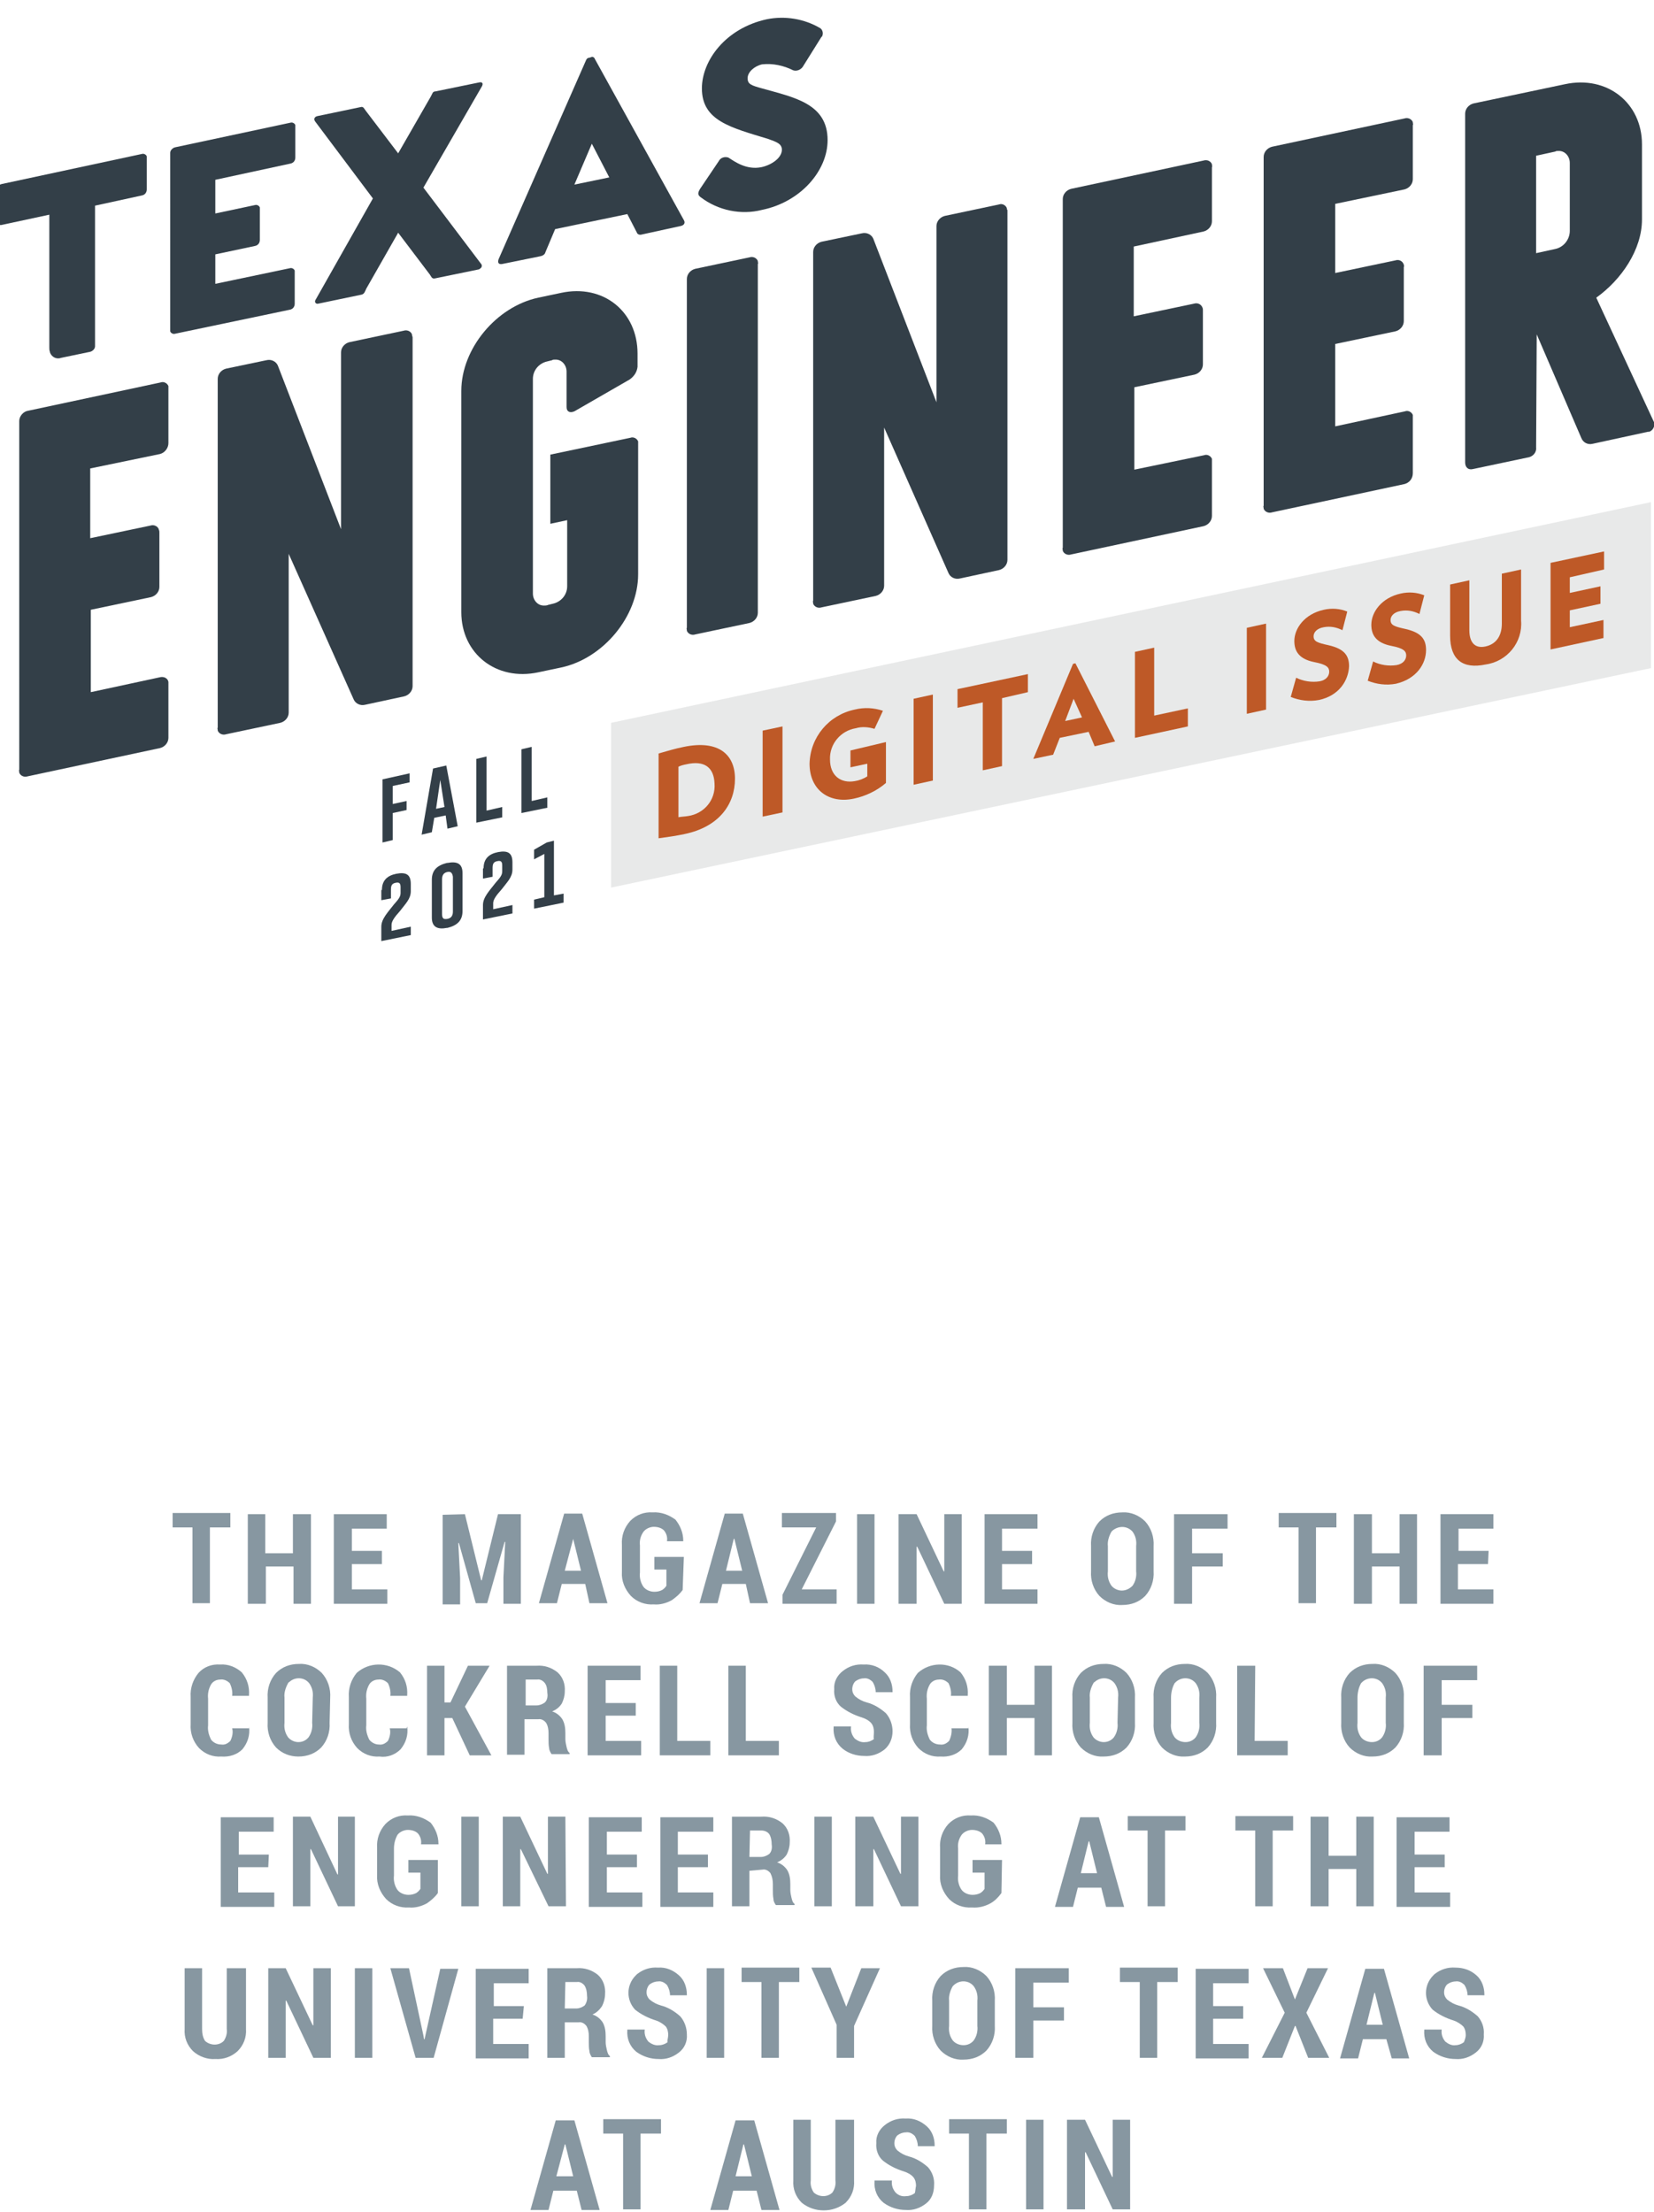 <?xml version="1.0" encoding="utf-8"?>
<!-- Generator: Adobe Illustrator 25.4.1, SVG Export Plug-In . SVG Version: 6.00 Build 0)  -->
<svg version="1.1" id="Layer_1" xmlns="http://www.w3.org/2000/svg" xmlns:xlink="http://www.w3.org/1999/xlink" x="0px" y="0px"
	 viewBox="0 0 275 367.8" style="enable-background:new 0 0 275 367.8;" xml:space="preserve">
<style type="text/css">
	.st0{fill:#333F48;}
	.st1{fill:#E8E9E9;}
	.st2{fill:#BE5927;}
	.st3{fill:#8797A1;}
</style>
<g>
	<path class="st0" d="M63.6,129.6l4.5-1v1.5l-2.8,0.6v3l2.3-0.5v1.5l-2.3,0.5v4.5l-1.7,0.4V129.6z"/>
	<path class="st0" d="M74.1,135.6l-1.9,0.4l-0.4,2.4l-1.7,0.4l1.9-11l2.2-0.5l1.9,10.1l-1.7,0.4L74.1,135.6z M73.9,134.2l-0.7-4.5
		l-0.7,4.8L73.9,134.2z"/>
	<path class="st0" d="M83.6,135.9l-4.4,0.9v-10.6l1.7-0.4v9l2.6-0.6V135.9z"/>
	<path class="st0" d="M91.1,134.3l-4.4,0.9v-10.6l1.7-0.4v9l2.6-0.6V134.3z"/>
	<path class="st0" d="M63.5,148c0-1.6,0.9-2.4,2.4-2.7l0,0c1.6-0.3,2.4,0.1,2.4,1.7v1.2c0,1.3-0.9,2.1-1.8,3.3
		c-0.9,1-1.4,1.7-1.4,2.3v1l3.2-0.7v1.4l-4.9,1v-2.4c0-1.3,1.1-2.4,2.1-3.7c0.8-0.9,1.1-1.3,1.1-1.9v-1c0-0.7-0.3-0.8-0.8-0.7
		c-0.5,0.1-0.8,0.3-0.8,1.1v1.5l-1.6,0.3V148z"/>
	<path class="st0" d="M76.9,145.2v6.3c0,1.6-0.9,2.4-2.5,2.8l-0.1,0c-1.5,0.3-2.5-0.1-2.5-1.7v-6.3c0-1.6,0.9-2.4,2.5-2.8l0.1,0
		C76,143.2,76.9,143.6,76.9,145.2z M74.4,145c-0.5,0.1-0.9,0.4-0.9,1.2v5.8c0,0.8,0.3,0.9,0.9,0.8c0.5-0.1,0.9-0.4,0.9-1.2v-5.8
		C75.2,145.1,74.9,144.9,74.4,145z"/>
	<path class="st0" d="M80.4,144.4c0-1.6,0.9-2.4,2.4-2.7l0,0c1.6-0.3,2.4,0.1,2.4,1.7v1.2c0,1.3-0.9,2.1-1.8,3.3
		c-0.9,1-1.4,1.7-1.4,2.3v1l3.2-0.7v1.4l-4.9,1v-2.4c0-1.3,1.1-2.4,2.1-3.7c0.8-0.9,1.1-1.3,1.1-1.9v-1c0-0.7-0.3-0.8-0.8-0.7
		c-0.5,0.1-0.8,0.3-0.8,1.1v1.5l-1.6,0.3V144.4z"/>
	<path class="st0" d="M93.7,148.6v1.5l-4.9,1v-1.5l1.7-0.4V142l-1.7,0.9v-1.6l2.1-1.2l1.2-0.3v9.1L93.7,148.6z"/>
</g>
<path class="st0" d="M28,113.7v9c0,0.8-0.6,1.5-1.4,1.7l-22,4.7c-0.6,0.2-1.2-0.1-1.4-0.6c0,0,0,0,0-0.1s-0.1-0.3,0-0.4V70
	c0-0.8,0.7-1.6,1.5-1.7l22-4.7c0.5-0.2,1.1,0.1,1.3,0.6v0.1v9.4c0,0.8-0.6,1.6-1.4,1.8L15,77.9v11.6l10-2.1c0.6-0.2,1.2,0.1,1.4,0.6
	c0,0,0,0,0,0.1c0.1,0.1,0.1,0.3,0.1,0.5v9c0,0.8-0.6,1.5-1.4,1.7l-10,2.1v13.7l11.6-2.5c0.6-0.1,1.2,0.2,1.3,0.8l0,0V113.7z"/>
<path class="st0" d="M68.6,56.1v58c0,0.8-0.6,1.5-1.4,1.7l-6.5,1.4c-0.8,0.2-1.6-0.2-1.9-0.9L48,92.1v26.4c0,0.8-0.6,1.5-1.4,1.7
	l-9,1.9c-0.6,0.2-1.2-0.1-1.4-0.6c0,0,0,0,0-0.1s-0.1-0.3,0-0.4V63c0-0.8,0.6-1.5,1.4-1.7l6.7-1.4c0.8-0.2,1.6,0.2,1.9,0.9L56.7,88
	V58.6c0-0.8,0.6-1.5,1.4-1.7l9-1.9c0.6-0.2,1.2,0.1,1.4,0.6c0,0,0,0,0,0.1C68.5,55.8,68.6,56,68.6,56.1z"/>
<path class="st0" d="M106,58.8V61c-0.1,0.9-0.6,1.6-1.3,2.1l-9.2,5.3c-0.7,0.3-1.3,0.1-1.3-0.7v-5.9c0-1.1-0.8-2-1.8-2
	c0,0,0,0-0.1,0c-0.2,0-0.4,0-0.5,0.1L91,60.1c-1.4,0.3-2.4,1.5-2.4,2.9v35.7c0,1.1,0.8,2,1.8,2c0,0,0,0,0.1,0c0.2,0,0.4,0,0.6-0.1
	l0.8-0.2c1.4-0.3,2.4-1.5,2.4-2.9v-11l-2.8,0.6V75.6l13.3-2.8c0.5-0.2,1.1,0.1,1.3,0.6c0,0.1,0,0.1,0,0.2v21.9c0,7-5.8,14-12.8,15.5
	l-3.8,0.8c-7,1.5-12.8-3.1-12.8-10V65c0-7,5.8-14,12.8-15.5l3.8-0.8C100.3,47.2,106,51.8,106,58.8z"/>
<path class="st0" d="M167.5,35.1v58c0,0.8-0.6,1.5-1.4,1.7l-6.5,1.4c-0.8,0.2-1.6-0.2-1.9-0.9L147,71.1v26.3c0,0.8-0.6,1.5-1.4,1.7
	l-9,1.9c-0.6,0.2-1.2-0.1-1.4-0.6c0,0,0,0,0-0.1s-0.1-0.3,0-0.4v-58c0-0.8,0.6-1.5,1.4-1.7l6.7-1.4c0.8-0.2,1.6,0.2,1.9,0.9
	l10.5,27.2V37.6c0-0.8,0.6-1.5,1.4-1.7l9-1.9c0.5-0.2,1.1,0.1,1.3,0.6c0,0.1,0,0.1,0,0.2C167.5,34.8,167.5,35,167.5,35.1z"/>
<path class="st0" d="M201.5,76.8v9c0,0.8-0.6,1.5-1.4,1.7l-22,4.7c-0.6,0.2-1.2-0.1-1.4-0.6c0,0,0,0,0-0.1s-0.1-0.3,0-0.4v-58
	c0-0.8,0.6-1.5,1.4-1.7l22-4.7c0.6-0.2,1.2,0.1,1.4,0.6c0,0,0,0,0,0.1s0.1,0.3,0,0.4v9c0,0.8-0.6,1.5-1.4,1.7L188.5,41v11.6l10-2.1
	c0.6-0.2,1.2,0.1,1.4,0.6c0.1,0.2,0.1,0.3,0.1,0.5v9c0,0.8-0.6,1.5-1.4,1.7l-10,2.1v13.7l11.6-2.4c0.5-0.2,1.1,0.1,1.3,0.6
	c0,0.1,0,0.1,0,0.2L201.5,76.8z"/>
<path class="st0" d="M234.9,69.7v9c0,0.9-0.6,1.6-1.4,1.8l-22,4.7c-0.6,0.2-1.2-0.1-1.4-0.6c0,0,0,0,0-0.1s-0.1-0.3,0-0.4v-58
	c0-0.8,0.6-1.5,1.4-1.7l22-4.7c0.6-0.2,1.2,0.1,1.4,0.6c0,0,0,0,0,0.1s0.1,0.3,0,0.4v9c0,0.8-0.6,1.5-1.4,1.7L222,33.9v11.5l10-2.1
	c0.6-0.2,1.2,0.1,1.4,0.7c0,0.1,0.1,0.3,0,0.4v9c0,0.8-0.6,1.5-1.4,1.7l-10,2.1v13.7l11.6-2.5c0.5-0.2,1.1,0.1,1.3,0.6
	c0,0.1,0,0.1,0,0.2L234.9,69.7z"/>
<path class="st0" d="M255.4,74.4c0.1,0.9-0.6,1.6-1.5,1.7l0,0l-9,1.9c-0.8,0.2-1.3-0.3-1.3-1.1v-58c0-0.8,0.6-1.5,1.4-1.7l15.2-3.2
	c7-1.5,12.8,3.1,12.8,10v12.5c0,5-3.4,10-7.6,13l9.6,20.7c0.2,0.7-0.2,1.4-0.8,1.6H274l-9.2,2c-0.8,0.2-1.6-0.2-1.9-1l-7.4-17.2
	L255.4,74.4z M255.4,42.1l3.2-0.7c1.4-0.3,2.4-1.6,2.4-3V27.1c0-1.1-0.8-2-1.8-2c0,0,0,0-0.1,0c-0.2,0-0.4,0-0.5,0.1l-3.2,0.7
	L255.4,42.1L255.4,42.1z"/>
<path class="st0" d="M23.6,25.6c0.3-0.1,0.7,0.1,0.8,0.4v5.5c0,0.5-0.3,0.9-0.8,1l-7.8,1.7v23.4c0,0.4-0.4,0.8-0.8,0.9l-4.8,1
	c-0.8,0.3-1.6-0.1-1.9-0.9v-0.1c-0.1-0.2-0.1-0.5-0.1-0.7V35.7l-7.9,1.7C0,37.5-0.4,37.3-0.5,37v-5.4c0-0.5,0.3-0.9,0.8-1L23.6,25.6
	z"/>
<path class="st0" d="M35.8,29.9v5.6l6.6-1.4c0.3-0.1,0.7,0.1,0.8,0.4v5.4c0,0.5-0.3,0.9-0.8,1l-6.6,1.4v4.9l12.4-2.6
	c0.3-0.1,0.7,0.1,0.8,0.4v5.5c0,0.5-0.3,0.9-0.8,1l-19.1,4c-0.3,0.1-0.7-0.1-0.8-0.4V25.4c0-0.4,0.4-0.8,0.8-0.9l19.2-4.1
	c0.3-0.1,0.7,0.1,0.8,0.4v5.4c0,0.5-0.3,0.9-0.8,1L35.8,29.9z"/>
<path class="st0" d="M80,43.9c0.2,0.2,0.1,0.6-0.1,0.7l-0.1,0.1c-0.1,0-0.1,0.1-0.2,0.1l-7.3,1.5c-0.5,0.1-0.6-0.3-0.8-0.6l-5.3-7
	L60.9,48c-0.2,0.4-0.3,0.9-0.8,1l-7.2,1.5c-0.4,0.1-0.7-0.3-0.4-0.7L62,33l-9.6-12.8c-0.3-0.4-0.1-0.8,0.4-0.9l7.2-1.5
	c0.4-0.1,0.5,0.2,0.8,0.6l5.4,7.1l5.4-9.4c0.3-0.5,0.3-0.9,0.8-0.9l7.3-1.5c0.5-0.1,0.7,0.2,0.4,0.7l-9.7,16.8L80,43.9z"/>
<path class="st0" d="M113.7,36.6c0.3,0.5,0,0.9-0.6,1l-6.4,1.4c-0.3,0.1-0.7,0-0.8-0.3l-1.6-3.1l-12,2.5l-1.6,3.8
	c-0.1,0.4-0.4,0.6-0.8,0.7l-6.4,1.3c-0.6,0.1-0.8-0.2-0.6-0.8l14.5-33c0.1-0.3,0.3-0.5,0.6-0.5l0.3-0.1c0.2-0.1,0.5,0,0.6,0.3l0,0
	L113.7,36.6z M101.3,29.5l-2.9-5.6l-2.9,6.8L101.3,29.5z"/>
<path class="st0" d="M119.5,26.8c0.3-0.6,1-0.8,1.6-0.6c1.1,0.7,3,2.1,5.5,1.6c1.8-0.4,3.4-1.6,3.4-2.9c0-1-0.9-1.3-2.3-1.8
	c-6.2-1.9-11-3-11-8.4c0-4.6,3.9-10,10.8-11.5c3-0.6,6.2-0.1,8.9,1.5c0.4,0.3,0.5,0.9,0.3,1.3c0,0.1,0,0.1-0.1,0.1l0,0l-3,4.8
	c-0.3,0.6-1,1-1.7,0.8c-1.6-0.8-3.4-1.2-5.2-1c-1.3,0.3-2.4,1.3-2.4,2.3s0.6,1.2,2.4,1.7c5.3,1.5,10.9,2.5,10.9,8.6
	c0,5.1-4.5,10.3-10.9,11.6c-3.5,0.9-7.3,0.1-10.2-2.1c-0.4-0.3-0.6-0.6-0.1-1.4L119.5,26.8z"/>
<path class="st0" d="M126,101.9c0,0.8-0.6,1.5-1.4,1.7l-9,1.9c-0.6,0.2-1.2-0.1-1.4-0.6c0,0,0,0,0-0.1s-0.1-0.3,0-0.4v-58
	c0-0.8,0.6-1.5,1.4-1.7l9-1.9c0.6-0.2,1.2,0.1,1.4,0.6c0,0,0,0,0,0.1s0.1,0.3,0,0.4V101.9z"/>
<polygon class="st1" points="274.5,111.1 101.6,147.6 101.6,120.2 274.5,83.5 "/>
<path class="st2" d="M113.8,138.7c-1.4,0.3-2.8,0.5-4.3,0.7v-14.1c1.4-0.4,2.7-0.8,4.2-1.1c5.8-1.2,8.5,1.3,8.5,5.3
	C122.2,133.7,119.6,137.5,113.8,138.7z M114.1,127.1c-0.5,0.1-0.9,0.2-1.3,0.4v8.4c0.5-0.1,1-0.1,1.6-0.2c2.7-0.4,4.6-2.7,4.4-5.4
	C118.7,127.6,117.1,126.4,114.1,127.1z"/>
<path class="st2" d="M126.8,135.8v-14.3l3.3-0.7v14.3L126.8,135.8z"/>
<path class="st2" d="M147.3,123.4v6.8c-1.5,1.3-3.4,2.2-5.3,2.6c-4.1,0.9-7.4-1.4-7.4-5.8c0.1-4.4,3.2-8.1,7.5-9
	c1.6-0.4,3.2-0.3,4.7,0.2l-1.4,3c-1-0.3-2.1-0.4-3.1-0.1c-2.5,0.4-4.4,2.6-4.3,5.2c0,2.7,1.8,4,4.1,3.6c0.7-0.1,1.5-0.4,2.1-0.8V127
	l-2.8,0.6v-2.8L147.3,123.4z"/>
<path class="st2" d="M151.9,130.5v-14.3l3.2-0.7v14.3L151.9,130.5z"/>
<path class="st2" d="M166.6,116.1v11.3l-3.2,0.7v-11.3l-4.2,0.9v-3.1l11.7-2.5v3L166.6,116.1z"/>
<path class="st2" d="M182,124.1l-1-2.4l-4.8,1l-1.1,2.8l-3.3,0.7l6.6-15.8l0.4-0.1l6.6,13L182,124.1z M178.5,116.2l-1.4,3.7l2.8-0.6
	L178.5,116.2z"/>
<path class="st2" d="M188.7,122.7v-14.3l3.2-0.7V119l5.6-1.2v3L188.7,122.7z"/>
<path class="st2" d="M207.3,118.7v-14.3l3.2-0.7V118L207.3,118.7z"/>
<path class="st2" d="M219.3,116.4c-1.6,0.3-3.2,0.1-4.7-0.5l0.9-3.2c1.2,0.6,2.6,0.8,3.9,0.6c1.1-0.2,1.6-0.9,1.6-1.6
	s-0.4-1.2-2.5-1.6c-2.5-0.5-3.3-1.8-3.3-3.5c0-2.1,1.7-4.5,4.9-5.2c1.3-0.3,2.7-0.2,3.9,0.3l-0.8,3.1c-1-0.5-2-0.7-3.1-0.5
	c-1.2,0.2-1.7,0.9-1.7,1.5c0,0.9,0.7,1.1,2.5,1.5c2.6,0.6,3.4,1.7,3.4,3.5C224.2,113.2,222.6,115.7,219.3,116.4z"/>
<path class="st2" d="M232.1,113.7c-1.6,0.3-3.2,0.1-4.7-0.5l0.9-3.2c1.2,0.6,2.6,0.8,3.9,0.6c1.1-0.2,1.6-0.9,1.6-1.6
	s-0.4-1.2-2.5-1.6c-2.5-0.5-3.3-1.8-3.3-3.5c0-2.1,1.7-4.5,4.9-5.2c1.3-0.3,2.7-0.2,3.9,0.3l-0.8,3.1c-1-0.5-2-0.7-3.1-0.5
	c-1.2,0.2-1.7,0.9-1.7,1.5c0,0.9,0.7,1.1,2.5,1.5c2.6,0.6,3.4,1.7,3.4,3.5C237.1,110.4,235.5,112.9,232.1,113.7z"/>
<path class="st2" d="M247,110.5c-3.8,0.8-5.9-0.8-5.9-4.8v-8.5l3.2-0.7v8.3c0,2,0.9,3.1,2.7,2.7s2.7-1.8,2.7-3.8v-8.3l3.2-0.7v8.5
	C253.2,106.8,250.6,110,247,110.5z"/>
<path class="st2" d="M257.8,108V93.6l8.9-1.9v3L261,96v2.6l5.1-1.1v2.9l-5.1,1.1v2.8l5.6-1.2v3L257.8,108z"/>
<path class="st3" d="M38.3,254h-3.4v12.6H32V254h-3.3v-2.4h9.6L38.3,254z"/>
<path class="st3" d="M51.7,266.7h-2.9v-6.2h-4.6v6.2h-3v-14.9h2.9v6.5h4.6v-6.5h3V266.7z"/>
<path class="st3" d="M63.5,260.1h-5v4.2h5.9v2.4h-8.9v-14.9h8.8v2.4h-5.8v3.7h5L63.5,260.1z"/>
<path class="st3" d="M77.3,251.8l2.7,11h0.1l2.7-11h3.8v14.9h-2.9v-4.4l0.3-5.9h-0.1L81,266.6h-1.9l-2.8-10h-0.1l0.3,5.8v4.4h-2.9
	v-14.9L77.3,251.8L77.3,251.8z"/>
<path class="st3" d="M97.3,263.4h-3.9l-0.8,3.2h-3l4.2-14.9h3l4.2,14.9h-3L97.3,263.4z M93.9,261.2h2.7l-1.3-5.3l0,0L93.9,261.2z"/>
<path class="st3" d="M113.5,264.4c-0.5,0.7-1.1,1.2-1.8,1.7c-0.9,0.5-2,0.8-3,0.7c-1.4,0.1-2.8-0.4-3.8-1.4c-1-1.1-1.6-2.5-1.5-4
	v-4.5c-0.1-1.5,0.4-2.9,1.4-4c1-1,2.3-1.5,3.7-1.4c1.4-0.1,2.7,0.4,3.8,1.2c0.8,1,1.3,2.2,1.3,3.5v0.1h-2.7c0.1-0.7-0.1-1.3-0.5-1.8
	c-0.4-0.4-1-0.6-1.7-0.6c-0.6,0-1.3,0.3-1.7,0.8c-0.5,0.7-0.7,1.5-0.6,2.3v4.5c-0.1,0.8,0.1,1.7,0.6,2.4c0.4,0.5,1.1,0.8,1.8,0.8
	c0.5,0,0.9-0.1,1.3-0.3c0.3-0.2,0.5-0.4,0.7-0.7V261h-2v-2.1h4.9L113.5,264.4z"/>
<path class="st3" d="M124,263.4h-3.9l-0.8,3.2h-3l4.2-14.9h3l4.2,14.9h-3L124,263.4z M120.7,261.2h2.7l-1.3-5.3H122L120.7,261.2z"/>
<path class="st3" d="M133.3,264.3h5.8v2.4h-9v-1.5l5.6-11.2H130v-2.4h9v1.4L133.3,264.3z"/>
<path class="st3" d="M145.4,266.7h-2.9v-14.9h2.9V266.7z"/>
<path class="st3" d="M159.9,266.7H157l-4.5-9.5h-0.1v9.5h-3v-14.9h3l4.5,9.5h0.1v-9.5h2.9V266.7z"/>
<path class="st3" d="M171.6,260.1h-5v4.2h5.9v2.4h-8.8v-14.9h8.8v2.4h-5.9v3.7h5V260.1L171.6,260.1z"/>
<path class="st3" d="M191.8,261.3c0.1,1.5-0.4,3-1.4,4.1c-1,1-2.3,1.5-3.8,1.5c-1.4,0.1-2.8-0.5-3.8-1.5c-1-1.1-1.5-2.6-1.4-4.1
	v-4.2c-0.1-1.5,0.4-3,1.4-4.1c1-1,2.3-1.5,3.8-1.5c1.4-0.1,2.8,0.5,3.8,1.5c1,1.1,1.5,2.6,1.4,4.1V261.3z M188.9,257.1
	c0.1-0.9-0.1-1.7-0.6-2.4c-0.9-1-2.3-1-3.3-0.2c-0.1,0.1-0.1,0.1-0.2,0.2c-0.4,0.7-0.7,1.6-0.6,2.4v4.2c-0.1,0.9,0.1,1.7,0.6,2.4
	c0.4,0.5,1.1,0.8,1.7,0.8c0.7,0,1.3-0.3,1.8-0.8c0.5-0.7,0.7-1.6,0.6-2.4V257.1z"/>
<path class="st3" d="M203.3,260.5h-5.1v6.2h-3v-14.9h8.9v2.4h-5.9v4.1h5.1V260.5z"/>
<path class="st3" d="M222.2,254h-3.4v12.6h-2.9V254h-3.3v-2.4h9.6L222.2,254L222.2,254z"/>
<path class="st3" d="M235.6,266.7h-2.9v-6.2h-4.6v6.2h-3v-14.9h3v6.5h4.6v-6.5h2.9V266.7z"/>
<path class="st3" d="M247.4,260.1h-5v4.2h5.9v2.4h-8.8v-14.9h8.8v2.4h-5.8v3.7h5L247.4,260.1L247.4,260.1z"/>
<path class="st3" d="M41.4,287.1L41.4,287.1c0.2,1.4-0.2,2.7-1.1,3.8c-0.9,0.9-2.2,1.3-3.5,1.2c-1.4,0.1-2.7-0.4-3.7-1.4
	c-1-1.1-1.5-2.5-1.4-4v-4.5c-0.1-1.5,0.4-2.9,1.3-4c0.9-1,2.2-1.5,3.6-1.4c1.3-0.1,2.6,0.4,3.6,1.3c0.9,1.1,1.3,2.4,1.2,3.8v0.1
	h-2.8c0.1-0.7-0.1-1.5-0.4-2.1c-0.4-0.4-1-0.7-1.6-0.6c-0.6,0-1.2,0.3-1.5,0.8c-0.4,0.7-0.6,1.5-0.5,2.4v4.4
	c-0.1,0.8,0.1,1.6,0.5,2.4c0.4,0.5,1,0.8,1.7,0.8c0.6,0.1,1.1-0.2,1.5-0.6c0.3-0.6,0.5-1.4,0.3-2.1h2.8V287.1z"/>
<path class="st3" d="M54.8,286.5c0.1,1.5-0.4,3-1.4,4.1c-1,1-2.3,1.5-3.8,1.5c-1.4,0-2.7-0.5-3.7-1.5c-1-1.1-1.5-2.6-1.4-4.1v-4.2
	c-0.1-1.5,0.4-3,1.4-4.1c1-1,2.3-1.5,3.8-1.5c1.4-0.1,2.8,0.5,3.8,1.5c1,1.1,1.5,2.6,1.4,4.1L54.8,286.5z M52,282.3
	c0.1-0.9-0.1-1.7-0.6-2.4c-0.8-1-2.3-1.1-3.3-0.2c-0.1,0.1-0.2,0.1-0.2,0.2c-0.4,0.7-0.7,1.6-0.6,2.4v4.2c-0.1,0.9,0.1,1.7,0.6,2.4
	c0.4,0.5,1.1,0.8,1.7,0.8c0.7,0,1.3-0.3,1.7-0.8c0.5-0.7,0.7-1.6,0.6-2.4L52,282.3z"/>
<path class="st3" d="M67.7,287.1L67.7,287.1c0.2,1.4-0.2,2.7-1.1,3.8c-0.9,0.9-2.2,1.4-3.5,1.2c-1.4,0.1-2.7-0.4-3.7-1.4
	c-1-1.1-1.5-2.5-1.4-4v-4.5c-0.1-1.5,0.4-2.9,1.3-4c2-1.8,5.1-1.9,7.2-0.1c0.9,1.1,1.3,2.4,1.2,3.8v0.1h-2.8
	c0.1-0.7-0.1-1.5-0.4-2.1c-0.4-0.4-1-0.7-1.6-0.6c-0.6,0-1.2,0.3-1.5,0.8c-0.4,0.7-0.6,1.5-0.5,2.4v4.4c-0.1,0.8,0.1,1.6,0.5,2.4
	c0.4,0.5,1,0.8,1.6,0.8c0.6,0.1,1.1-0.2,1.5-0.6c0.3-0.6,0.5-1.4,0.3-2.1h2.8L67.7,287.1z"/>
<path class="st3" d="M75.2,285.7h-1.3v6.2H71V277h2.9v6.1h1l2.9-6.1h3.6l-4.1,6.8l4.4,8.1h-3.6L75.2,285.7z"/>
<path class="st3" d="M87.2,285.9v5.9h-2.9V277h4.9c1.3-0.1,2.5,0.3,3.5,1.1c0.9,0.8,1.3,2,1.2,3.2c0,0.7-0.2,1.4-0.5,2
	c-0.4,0.6-0.9,1-1.6,1.3c0.7,0.2,1.3,0.7,1.7,1.3c0.4,0.7,0.5,1.5,0.5,2.3v1c0,0.4,0.1,0.9,0.2,1.3s0.2,0.8,0.5,1v0.2h-3
	c-0.2-0.3-0.4-0.7-0.4-1c-0.1-0.5-0.1-1-0.1-1.5v-1c0-0.6-0.1-1.2-0.4-1.7c-0.3-0.4-0.8-0.7-1.3-0.6L87.2,285.9L87.2,285.9z
	 M87.2,283.6h2c0.5,0,1-0.2,1.4-0.5c0.4-0.4,0.5-1,0.4-1.6c0-0.6-0.1-1.2-0.4-1.6s-0.8-0.7-1.3-0.6h-1.9v4.4L87.2,283.6L87.2,283.6z
	"/>
<path class="st3" d="M105.7,285.3h-5v4.2h5.9v2.4h-8.9V277h8.8v2.4h-5.8v3.8h5V285.3z"/>
<path class="st3" d="M112.6,289.5h5.5v2.4h-8.4V277h2.9V289.5z"/>
<path class="st3" d="M124,289.5h5.5v2.4h-8.4V277h2.9V289.5z"/>
<path class="st3" d="M145.3,288c0-0.5-0.1-1-0.4-1.4c-0.4-0.5-1-0.8-1.6-1c-1.3-0.4-2.5-1-3.5-1.8c-0.8-0.7-1.2-1.8-1.1-2.9
	c-0.1-1.2,0.5-2.3,1.4-3c1-0.8,2.2-1.2,3.5-1.1c1.3-0.1,2.6,0.4,3.5,1.3c0.9,0.8,1.3,2,1.3,3.2v0.1h-2.8c0-0.6-0.2-1.2-0.5-1.7
	c-0.4-0.4-0.9-0.7-1.5-0.6c-0.5,0-1,0.2-1.4,0.5c-0.3,0.3-0.5,0.8-0.5,1.3s0.2,0.9,0.5,1.2c0.6,0.5,1.2,0.8,1.9,1
	c1.2,0.3,2.3,1,3.2,1.8c0.7,0.8,1.1,1.9,1.1,3s-0.4,2.2-1.3,3c-1,0.8-2.2,1.2-3.4,1.1c-1.3,0-2.6-0.4-3.6-1.2
	c-1.1-0.9-1.6-2.2-1.5-3.6v-0.1h2.9c-0.1,0.7,0.1,1.4,0.6,2c0.5,0.4,1.1,0.7,1.8,0.6c0.5,0,1-0.2,1.4-0.5
	C145.2,289,145.3,288.5,145.3,288z"/>
<path class="st3" d="M161,287.1L161,287.1c0.2,1.4-0.2,2.7-1.1,3.8c-0.9,0.9-2.2,1.3-3.5,1.2c-1.4,0.1-2.7-0.4-3.7-1.4
	c-1-1.1-1.5-2.5-1.4-4v-4.5c-0.1-1.5,0.4-2.9,1.3-4c2-1.8,5.1-1.9,7.1-0.1c0.9,1.1,1.3,2.4,1.2,3.8v0.1h-2.8
	c0.1-0.7-0.1-1.5-0.4-2.1c-0.4-0.4-1-0.7-1.6-0.6c-0.6,0-1.2,0.3-1.5,0.8c-0.4,0.7-0.6,1.5-0.5,2.4v4.4c-0.1,0.8,0.1,1.6,0.5,2.4
	c0.4,0.5,1,0.8,1.7,0.8c0.6,0.1,1.1-0.2,1.5-0.6c0.3-0.6,0.5-1.4,0.4-2.1h2.8V287.1L161,287.1z"/>
<path class="st3" d="M174.9,291.9H172v-6.2h-4.6v6.2h-3V277h3v6.5h4.6V277h2.9V291.9z"/>
<path class="st3" d="M188.7,286.5c0.1,1.5-0.4,3-1.4,4.1c-1,1-2.3,1.5-3.8,1.5c-1.4,0.1-2.8-0.5-3.8-1.5c-1-1.1-1.5-2.6-1.4-4.1
	v-4.2c-0.1-1.5,0.4-3,1.4-4.1c1-1,2.3-1.5,3.8-1.5c1.4-0.1,2.8,0.5,3.8,1.5c1,1.1,1.5,2.6,1.4,4.1V286.5z M185.9,282.3
	c0.1-0.9-0.1-1.7-0.6-2.4c-0.8-1-2.3-1.1-3.3-0.2c-0.1,0.1-0.2,0.1-0.2,0.2c-0.4,0.7-0.7,1.6-0.6,2.4v4.2c-0.1,0.9,0.1,1.7,0.6,2.4
	c0.4,0.5,1.1,0.8,1.7,0.8c0.7,0,1.3-0.3,1.7-0.8c0.5-0.7,0.7-1.6,0.6-2.4L185.9,282.3z"/>
<path class="st3" d="M202.2,286.5c0.1,1.5-0.4,3-1.4,4.1c-1,1-2.3,1.5-3.8,1.5c-1.4,0.1-2.8-0.5-3.8-1.5c-1-1.1-1.5-2.6-1.4-4.1
	v-4.2c-0.1-1.5,0.4-3,1.4-4.1c1-1,2.3-1.5,3.8-1.5c1.4-0.1,2.8,0.5,3.8,1.5c1,1.1,1.5,2.6,1.4,4.1V286.5z M199.4,282.3
	c0.1-0.9-0.1-1.7-0.6-2.4c-0.8-1-2.3-1.1-3.3-0.2c-0.1,0.1-0.1,0.1-0.2,0.2c-0.4,0.7-0.6,1.6-0.6,2.4v4.2c-0.1,0.9,0.1,1.7,0.6,2.4
	c0.4,0.5,1.1,0.8,1.8,0.8s1.3-0.3,1.7-0.8c0.5-0.7,0.7-1.6,0.6-2.4V282.3z"/>
<path class="st3" d="M208.6,289.5h5.5v2.4h-8.4V277h3L208.6,289.5L208.6,289.5z"/>
<path class="st3" d="M233.4,286.5c0.1,1.5-0.4,3-1.4,4.1c-1,1-2.3,1.5-3.8,1.5c-1.4,0.1-2.8-0.5-3.8-1.5c-1-1.1-1.5-2.6-1.4-4.1
	v-4.2c-0.1-1.5,0.4-3,1.4-4.1c1-1,2.3-1.5,3.8-1.5c1.4-0.1,2.8,0.5,3.8,1.5c1,1.1,1.5,2.6,1.4,4.1V286.5z M230.4,282.3
	c0.1-0.9-0.1-1.7-0.6-2.4c-0.8-1-2.3-1.1-3.3-0.2c-0.1,0.1-0.1,0.1-0.2,0.2c-0.4,0.7-0.6,1.6-0.6,2.4v4.2c-0.1,0.9,0.1,1.7,0.6,2.4
	c0.4,0.5,1.1,0.8,1.8,0.8s1.3-0.3,1.7-0.8c0.5-0.7,0.7-1.6,0.6-2.4V282.3z"/>
<path class="st3" d="M244.8,285.7h-5.1v6.2h-3V277h8.9v2.4h-5.9v4.1h5.1V285.7z"/>
<path class="st3" d="M44.6,310.5h-5v4.2h6v2.4h-8.9v-14.9h8.8v2.4h-5.8v3.8h5L44.6,310.5z"/>
<path class="st3" d="M59,317h-2.8l-4.5-9.5h-0.1v9.5h-2.9v-14.9h2.9l4.5,9.6h0.1v-9.6H59V317z"/>
<path class="st3" d="M72.8,314.8c-0.5,0.7-1.1,1.2-1.8,1.7c-0.9,0.5-2,0.8-3,0.7c-1.4,0.1-2.8-0.4-3.8-1.4c-1-1.1-1.6-2.5-1.5-4
	v-4.5c-0.1-1.5,0.4-2.9,1.4-4c1-1,2.3-1.5,3.7-1.4c1.4-0.1,2.7,0.4,3.8,1.2c0.8,1,1.3,2.2,1.3,3.5v0.1H70c0.1-0.7-0.1-1.3-0.5-1.8
	c-0.4-0.4-1-0.6-1.7-0.6c-0.6,0-1.3,0.3-1.7,0.8c-0.4,0.7-0.6,1.5-0.6,2.3v4.5c-0.1,0.8,0.1,1.7,0.6,2.4c0.4,0.5,1.1,0.8,1.8,0.8
	c0.5,0,0.9-0.1,1.3-0.3c0.3-0.2,0.5-0.4,0.7-0.7v-2.7h-2v-2.1h4.9L72.8,314.8z"/>
<path class="st3" d="M79.6,317h-2.9v-14.9h2.9V317z"/>
<path class="st3" d="M94.1,317h-2.9l-4.6-9.5h-0.1v9.5h-2.9v-14.9h2.9l4.5,9.5h0.1v-9.5H94L94.1,317z"/>
<path class="st3" d="M105.9,310.5h-5v4.2h5.9v2.4h-8.9v-14.9h8.8v2.4h-5.8v3.8h5V310.5z"/>
<path class="st3" d="M117.7,310.5h-5v4.2h5.9v2.4h-8.8v-14.9h8.8v2.4h-5.9v3.8h5V310.5z"/>
<path class="st3" d="M124.6,311.1v5.9h-2.9v-14.9h4.9c1.3-0.1,2.5,0.3,3.5,1.1c0.9,0.8,1.3,2,1.2,3.2c0,0.7-0.2,1.4-0.5,2
	c-0.4,0.6-0.9,1-1.6,1.3c0.7,0.2,1.3,0.7,1.7,1.3c0.4,0.7,0.5,1.5,0.5,2.3v1c0,0.4,0.1,0.9,0.2,1.3c0.1,0.4,0.2,0.8,0.5,1v0.2H129
	c-0.2-0.3-0.4-0.6-0.4-1c-0.1-0.5-0.1-1-0.1-1.5v-1c0-0.6-0.1-1.2-0.4-1.8c-0.3-0.4-0.8-0.7-1.3-0.6L124.6,311.1z M124.6,308.8h1.9
	c0.5,0,1-0.2,1.4-0.5c0.4-0.4,0.5-1,0.4-1.6c0-0.6-0.1-1.2-0.4-1.7c-0.3-0.4-0.8-0.6-1.3-0.6h-1.9
	C124.7,304.4,124.6,308.8,124.6,308.8z"/>
<path class="st3" d="M138.3,317h-2.9v-14.9h2.9V317z"/>
<path class="st3" d="M152.7,317h-2.9l-4.5-9.5h-0.1v9.5h-3v-14.9h3l4.5,9.5h0.1v-9.5h2.9V317z"/>
<path class="st3" d="M166.5,314.8c-0.5,0.7-1.1,1.3-1.8,1.7c-0.9,0.5-2,0.8-3.1,0.7c-1.4,0.1-2.8-0.4-3.8-1.4c-1-1.1-1.6-2.5-1.5-4
	v-4.5c-0.1-1.5,0.4-2.9,1.4-4c1-1,2.3-1.5,3.7-1.4c1.4-0.1,2.7,0.4,3.8,1.2c0.8,1,1.3,2.2,1.3,3.5v0.1h-2.7c0.1-0.7-0.1-1.3-0.5-1.8
	c-0.4-0.4-1-0.6-1.7-0.6c-0.6,0-1.3,0.3-1.7,0.8c-0.5,0.7-0.7,1.5-0.6,2.3v4.5c-0.1,0.8,0.1,1.7,0.6,2.4c0.4,0.5,1.1,0.8,1.8,0.8
	c0.5,0,0.9-0.1,1.3-0.3c0.3-0.2,0.5-0.4,0.7-0.7v-2.7h-2v-2.1h4.9L166.5,314.8z"/>
<path class="st3" d="M183.1,313.9h-3.9l-0.8,3.2h-3l4.2-14.9h3.1l4.2,14.9h-3L183.1,313.9z M179.7,311.5h2.7l-1.3-5.3H181
	L179.7,311.5z"/>
<path class="st3" d="M197.1,304.4h-3.4V317h-2.9v-12.6h-3.3V302h9.6L197.1,304.4L197.1,304.4z"/>
<path class="st3" d="M215,304.4h-3.4V317h-2.9v-12.6h-3.3V302h9.6L215,304.4L215,304.4z"/>
<path class="st3" d="M228.4,317h-2.9v-6.2h-4.6v6.2h-3v-14.9h3v6.5h4.6v-6.5h2.9V317z"/>
<path class="st3" d="M240.2,310.5h-5v4.2h5.9v2.4h-8.9v-14.9h8.8v2.4h-5.8v3.8h5V310.5z"/>
<path class="st3" d="M40.9,327.3v10.1c0.1,1.4-0.4,2.7-1.4,3.7c-1,0.9-2.3,1.4-3.7,1.3c-1.3,0.1-2.7-0.4-3.7-1.3
	c-1-1-1.5-2.3-1.4-3.7v-10.1h2.9v10.1c0,0.7,0.1,1.4,0.5,2c0.9,0.8,2.3,0.8,3.1,0c0.4-0.6,0.6-1.3,0.5-2v-10.1H40.9z"/>
<path class="st3" d="M55,342.2h-2.9l-4.5-9.5h-0.1v9.5h-2.9v-14.9h2.9l4.5,9.5h0.1v-9.5H55V342.2z"/>
<path class="st3" d="M61.9,342.2H59v-14.9h2.9V342.2z"/>
<path class="st3" d="M70.4,338.5l0.1,0.6h0.1l0.1-0.5l2.5-11.2h3l-4.1,14.8h-3l-4.2-14.9H68L70.4,338.5z"/>
<path class="st3" d="M86.9,335.7H82v4.2h5.9v2.4h-8.8v-14.9h8.8v2.4h-5.8v3.8h5L86.9,335.7L86.9,335.7z"/>
<path class="st3" d="M93.9,336.3v5.9H91v-14.9h4.9c1.3-0.1,2.5,0.3,3.5,1.1c0.9,0.8,1.3,2,1.2,3.2c0,0.7-0.2,1.4-0.5,2
	c-0.4,0.6-0.9,1.1-1.6,1.4c0.7,0.2,1.3,0.7,1.7,1.3c0.4,0.7,0.5,1.5,0.5,2.3v1c0,0.4,0.1,0.9,0.2,1.3s0.2,0.8,0.5,1v0.2h-3
	c-0.2-0.3-0.4-0.7-0.4-1c-0.1-0.5-0.1-1-0.1-1.5v-1c0-0.6-0.1-1.2-0.4-1.7c-0.3-0.4-0.8-0.7-1.3-0.6L93.9,336.3L93.9,336.3z
	 M93.9,334h1.9c0.5,0,1-0.2,1.4-0.5c0.3-0.4,0.5-1,0.4-1.6c0-0.6-0.1-1.2-0.4-1.7c-0.3-0.4-0.8-0.7-1.3-0.6H94L93.9,334z"/>
<path class="st3" d="M111.1,338.4c0-0.5-0.1-1-0.4-1.4c-0.4-0.4-1-0.8-1.6-1c-1.3-0.4-2.5-1-3.5-1.8c-1.5-1.6-1.5-4.1,0.1-5.7
	c0.1-0.1,0.1-0.1,0.2-0.2c1-0.8,2.2-1.2,3.5-1.1c1.3-0.1,2.5,0.4,3.5,1.3c0.9,0.8,1.3,2,1.3,3.2v0.1h-2.8c0-0.6-0.2-1.2-0.5-1.7
	c-0.4-0.4-0.9-0.7-1.5-0.6c-0.5,0-1,0.2-1.4,0.5c-0.3,0.3-0.5,0.8-0.5,1.3s0.2,0.9,0.5,1.2c0.6,0.5,1.2,0.8,1.9,1
	c1.2,0.3,2.3,1,3.2,1.8c0.7,0.8,1.1,1.9,1.1,3c0.1,1.2-0.4,2.3-1.3,3c-1,0.8-2.2,1.2-3.4,1.1c-1.3,0-2.6-0.4-3.7-1.2
	c-1.1-0.9-1.6-2.2-1.5-3.6v-0.1h2.9c-0.1,0.7,0.1,1.4,0.6,2c0.5,0.4,1.1,0.7,1.8,0.6c0.5,0,1-0.2,1.4-0.5
	C110.9,339.3,111.1,338.9,111.1,338.4z"/>
<path class="st3" d="M120.4,342.2h-2.9v-14.9h2.9V342.2z"/>
<path class="st3" d="M132.9,329.6h-3.4v12.6h-2.9v-12.6h-3.3v-2.4h9.6V329.6z"/>
<path class="st3" d="M140.7,333.7L140.7,333.7l2.5-6.4h3.1l-4.3,9.6v5.3h-2.9v-5.5l-4.2-9.5h3.2L140.7,333.7z"/>
<path class="st3" d="M165.4,336.9c0.1,1.5-0.4,3-1.4,4.1c-1,1-2.3,1.5-3.8,1.5c-1.4,0.1-2.8-0.5-3.8-1.5c-1-1.1-1.5-2.6-1.4-4.1
	v-4.2c-0.1-1.5,0.4-3,1.4-4.1c1-1,2.3-1.5,3.8-1.5c1.4-0.1,2.8,0.5,3.8,1.5c1,1.1,1.5,2.6,1.4,4.1V336.9z M162.5,332.7
	c0.1-0.9-0.1-1.7-0.6-2.4c-0.8-1-2.3-1.1-3.3-0.2c-0.1,0.1-0.1,0.1-0.2,0.2c-0.4,0.7-0.7,1.6-0.6,2.4v4.2c-0.1,0.9,0.1,1.7,0.6,2.4
	c0.4,0.5,1.1,0.8,1.8,0.8s1.3-0.3,1.7-0.8c0.5-0.7,0.7-1.6,0.6-2.4V332.7z"/>
<path class="st3" d="M176.9,336h-5.1v6.2h-3v-14.9h8.9v2.4h-5.9v4.1h5.1V336z"/>
<path class="st3" d="M195.8,329.6h-3.4v12.6h-2.9v-12.6h-3.3v-2.4h9.6L195.8,329.6L195.8,329.6z"/>
<path class="st3" d="M206.7,335.7h-5v4.2h5.9v2.4h-8.8v-14.9h8.8v2.4h-5.9v3.8h5V335.7z"/>
<path class="st3" d="M215.3,332.5L215.3,332.5l2.1-5.2h3.4l-3.6,7.4l3.8,7.5h-3.5l-2.1-5.3h-0.1l-2.1,5.3h-3.4l3.8-7.5l-3.6-7.4h3.3
	L215.3,332.5z"/>
<path class="st3" d="M230.5,339.1h-3.9l-0.8,3.2h-3l4.2-14.9h3.1l4.2,14.9h-2.9L230.5,339.1z M227.2,336.7h2.7l-1.3-5.3h-0.1
	L227.2,336.7z"/>
<path class="st3" d="M243.7,338.4c0-0.5-0.1-1-0.4-1.4c-0.4-0.4-1-0.8-1.6-1c-1.3-0.4-2.5-1-3.5-1.8c-1.5-1.6-1.5-4.1,0.1-5.7
	c0.1-0.1,0.1-0.1,0.2-0.2c1-0.8,2.2-1.2,3.5-1.1c1.3,0,2.5,0.4,3.5,1.3c0.9,0.8,1.3,2,1.3,3.2v0.1H244c0-0.6-0.2-1.2-0.5-1.7
	c-0.4-0.4-0.9-0.7-1.5-0.6c-0.5,0-1,0.2-1.4,0.5c-0.3,0.3-0.5,0.8-0.5,1.3s0.2,0.9,0.5,1.2c0.6,0.5,1.2,0.8,1.9,1
	c1.2,0.3,2.3,1,3.2,1.8c0.7,0.8,1.1,1.9,1,3c0.1,1.2-0.4,2.3-1.3,3c-1,0.8-2.2,1.2-3.4,1.1c-1.3,0-2.6-0.4-3.7-1.2
	c-1.1-0.9-1.6-2.2-1.5-3.6v-0.1h2.9c-0.1,0.7,0.1,1.4,0.6,2c0.5,0.4,1.1,0.7,1.7,0.6c0.5,0,1-0.2,1.4-0.5
	C243.5,339.3,243.7,338.9,243.7,338.4z"/>
<path class="st3" d="M95.9,364.3H92l-0.8,3.2h-3l4.2-14.9h3.1l4.2,14.9h-3L95.9,364.3z M92.5,361.9h2.8l-1.3-5.3h-0.1L92.5,361.9z"
	/>
<path class="st3" d="M109.9,354.8h-3.4v12.6h-2.9v-12.6h-3.3v-2.4h9.6C109.9,352.4,109.9,354.8,109.9,354.8z"/>
<path class="st3" d="M125.8,364.3h-3.9l-0.8,3.2h-3l4.2-14.9h3.1l4.2,14.9h-3L125.8,364.3z M122.3,361.9h2.7l-1.3-5.3h-0.1
	L122.3,361.9z"/>
<path class="st3" d="M142,352.5v10.1c0.1,1.4-0.4,2.7-1.4,3.7c-2.1,1.7-5.2,1.7-7.3,0c-1-1-1.5-2.3-1.4-3.7v-10.1h2.9v10.1
	c-0.1,0.7,0.1,1.4,0.5,2c0.9,0.8,2.3,0.8,3.1,0c0.4-0.6,0.6-1.3,0.5-2v-10.1H142z"/>
<path class="st3" d="M152.3,363.5c0-0.5-0.1-1-0.4-1.4c-0.4-0.5-1-0.8-1.6-1c-1.3-0.4-2.5-1-3.5-1.8c-0.8-0.7-1.2-1.8-1.1-2.9
	c-0.1-1.2,0.5-2.3,1.4-3c1-0.8,2.2-1.2,3.5-1.1c1.3-0.1,2.5,0.4,3.5,1.3c0.9,0.8,1.3,2,1.3,3.2v0.1h-2.8c0-0.6-0.2-1.2-0.5-1.7
	c-0.4-0.4-0.9-0.7-1.5-0.6c-0.5,0-1,0.2-1.4,0.5c-0.3,0.3-0.5,0.8-0.5,1.3s0.2,0.9,0.5,1.2c0.6,0.5,1.2,0.8,1.9,1
	c1.2,0.3,2.3,1,3.2,1.8c0.7,0.8,1.1,1.9,1,3c0,1.2-0.4,2.3-1.3,3c-1,0.8-2.2,1.2-3.4,1.1c-1.3,0-2.6-0.4-3.7-1.2
	c-1.1-0.9-1.6-2.2-1.5-3.6v-0.1h2.9c-0.1,0.7,0.1,1.4,0.6,2c0.5,0.5,1.1,0.7,1.8,0.6c0.5,0,1-0.2,1.4-0.5
	C152.2,364.4,152.2,363.9,152.3,363.5z"/>
<path class="st3" d="M167.4,354.8H164v12.6h-2.9v-12.6h-3.3v-2.4h9.6L167.4,354.8z"/>
<path class="st3" d="M173.5,367.4h-2.9v-14.9h2.9V367.4z"/>
<path class="st3" d="M187.9,367.4H185l-4.5-9.5h-0.1v9.5h-3v-14.9h3l4.5,9.5h0.1v-9.5h2.9V367.4z"/>
</svg>
